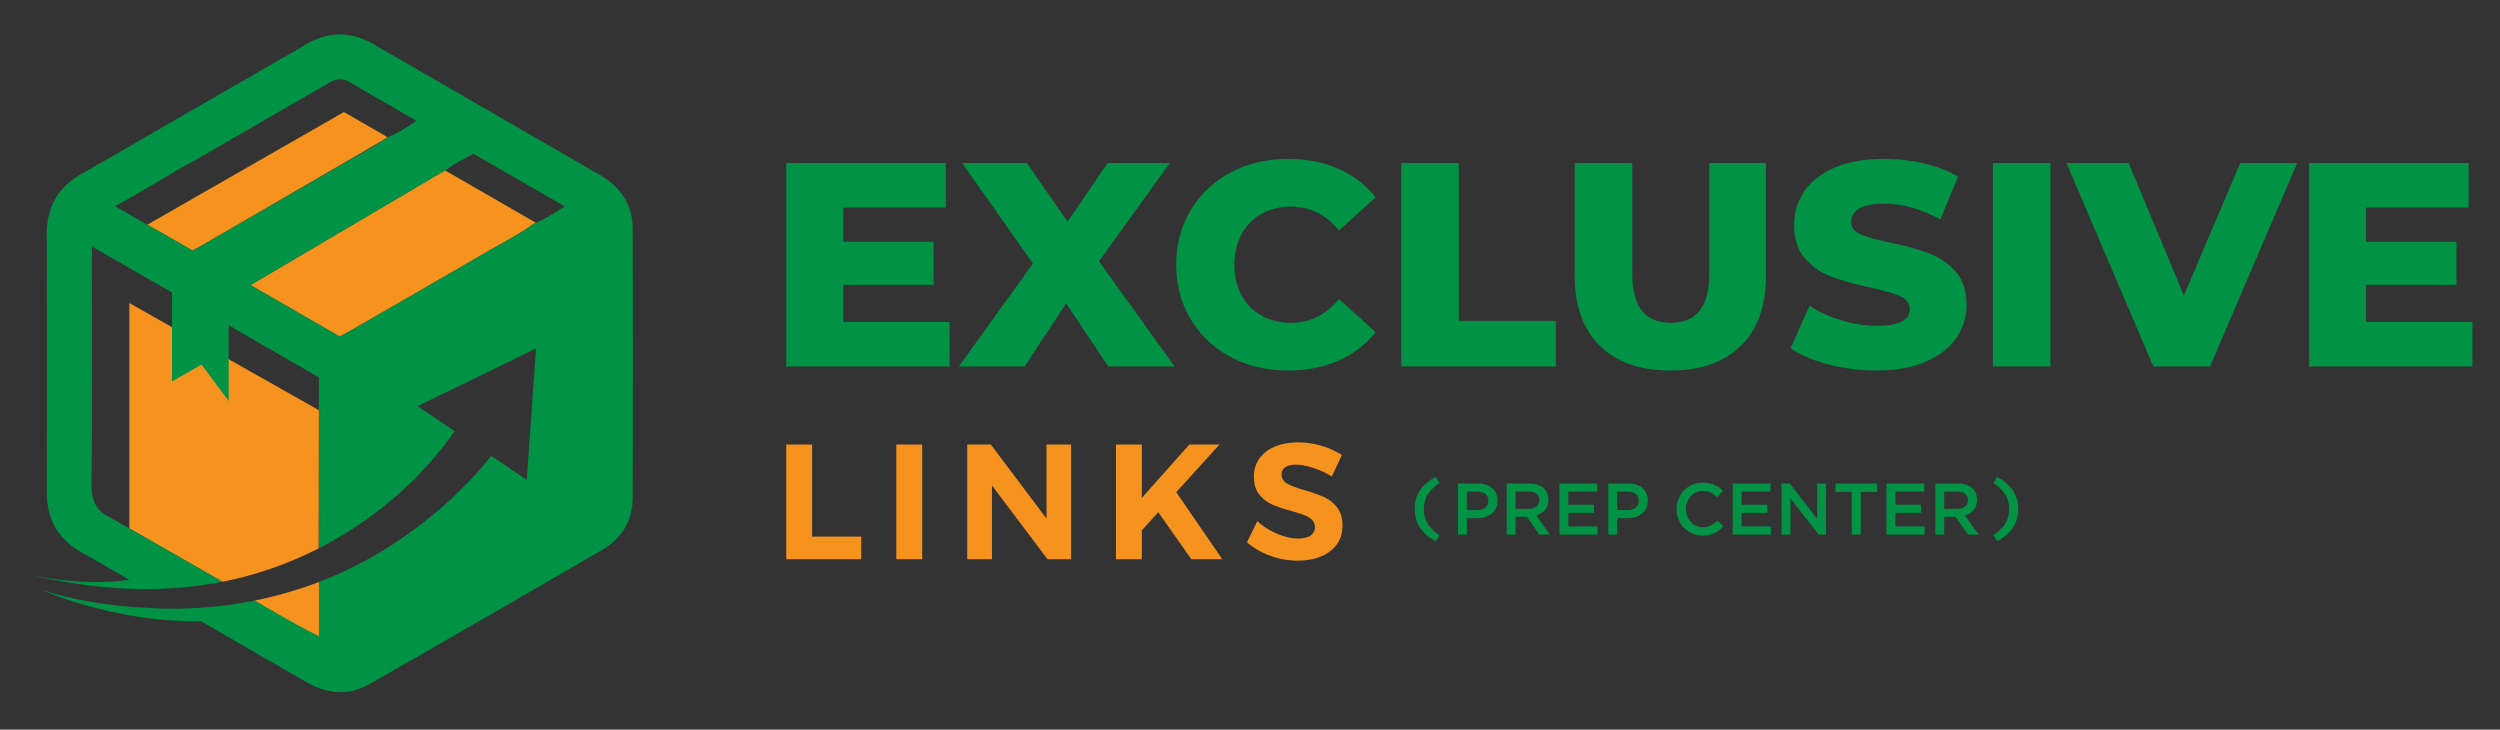 <?xml version="1.0" encoding="UTF-8"?>
<svg xmlns="http://www.w3.org/2000/svg" id="Layer_1" data-name="Layer 1" viewBox="0 0 4000 1167.32">
  <rect x="0" y="0" width="4000" height="1167.32" fill="#333333" stroke="none"/>
  <defs>
    <style>.cls-1{fill:#f6921e;}.cls-2{fill:#f8ca0a;}.cls-3{fill:#18273e;}.cls-4{fill:#fff;}.cls-5{fill:#009345;}</style>
  </defs>
  <path class="cls-1" d="M407.7,960.9a662,662,0,0,0,102.6-29.66l7.88,86.1-8.7.18-3.61,13.91Z"></path>
  <path class="cls-1" d="M510.29,656.34l-.49,221.07a593.1,593.1,0,0,1-152.95,53.26l-.89.17L206.88,845.33V484.84l56.29,31.81,12,6.81,12.51,7.08,78.13,44.15,7.68,4.35,32.16,18.18Z"></path>
  <path class="cls-1" d="M620.56,219.82l-6.9,4c-17.31,12.91-36.91,22.08-55.49,32.89Q449.59,319.9,340.63,382.47l-32.08,18.64-.53-.3-72.31-41.28L550.28,179.28l70,40.36Z"></path>
  <path class="cls-1" d="M857.63,356.58c-1.27.54-2.54,1.07-3.83,1.58-22.06,16.2-46.51,28.46-70.07,42.15Q669,467,553.86,533c-2.81,1.61-5.76,3-10.52,5.39L401.7,456.68c0-.41,0-.8.07-1.18L709.88,273.84l2.13-1.26.41.23Z"></path>
  <polygon class="cls-2" points="405.69 597.22 373.53 579.04 373.53 579.04 405.69 597.22"></polygon>
  <path class="cls-2" d="M495.63,757.91a1.34,1.34,0,0,0,.09.26.71.71,0,0,0,.16,0Z"></path>
  <path class="cls-3" d="M201.59,320.31q15.57-8.81,30.78-17.8ZM274.75,195q-10,5.76-19.91,11.55L277,193.72C276.24,194.12,275.48,194.53,274.75,195ZM447.3,95.41C436.93,101,426.86,107,416.79,113.08l32.3-18.64C448.5,94.77,447.9,95.08,447.3,95.41ZM394.77,208.62q65-37.5,130-75.16Zm0,0q65-37.5,130-75.16ZM201.59,320.31q15.57-8.81,30.78-17.8Z"></path>
  <path class="cls-3" d="M325.67,391.09c-5.69,3.28-11.48,6.35-17.65,9.73l.52.3,32.09-18.66Zm40.18,129.09v.36l22.58,13.07Zm254.4-300.53c-.77.31-1.55.61-2.34.91-1.4,1.11-2.81,2.2-4.25,3.27l6.9-4,1.75-1C621.62,219.1,620.94,219.36,620.25,219.65ZM712,272.57l-2.13,1.27c.84-.34,1.69-.67,2.54-1,.39-.15.76-.31,1.15-.48,1.09-.9,2.21-1.78,3.34-2.63Zm0,0-2.13,1.27c.84-.34,1.69-.67,2.54-1,.39-.15.76-.31,1.15-.48,1.09-.9,2.21-1.78,3.34-2.63Z"></path>
  <polygon class="cls-3" points="388.43 533.61 365.85 520.54 365.85 520.18 388.43 533.61"></polygon>
  <path class="cls-3" d="M254.85,206.51q-24.79,14.4-49.59,28.82l-10.68,6.18q-28.11,16.26-56.34,32.27Z"></path>
  <path class="cls-3" d="M285.21,189a55.77,55.77,0,0,1-8.22,4.75Z"></path>
  <path class="cls-3" d="M320.44,251.59l-88.07,50.92C261.8,285.22,290.61,267.77,320.44,251.59Z"></path>
  <path class="cls-3" d="M394.76,208.62l-6.9,4,1.71-1Z"></path>
  <path class="cls-3" d="M416.79,113.08c-12,7.24-24,14.5-36.39,21Z"></path>
  <path class="cls-3" d="M176.62,828.09a58.59,58.59,0,0,1-11-6.32Z"></path>
  <path class="cls-3" d="M356.33,1014l-69.45-40.06q4.42,2.29,8.8,4.85Q326,996.43,356.33,1014Z"></path>
  <path class="cls-2" d="M405.71,828.47h.1v.12l-.12,0S405.7,828.5,405.71,828.47Z"></path>
  <path class="cls-2" d="M421.43,824.54l.09.13-.26.06,0-.22Z"></path>
  <path class="cls-2" d="M495.88,758.13l-.17,0a2.5,2.5,0,0,1-.09-.25Z"></path>
  <path class="cls-3" d="M613.66,223.83c-17.31,12.91-36.91,22.08-55.49,32.89Q449.59,319.9,340.63,382.47Z"></path>
  <path class="cls-3" d="M622.31,218.8l44-25.53C651.11,203.36,637.46,212.47,622.31,218.8Z"></path>
  <path class="cls-3" d="M755.93,246.68l-39,23C728.78,260.72,742.4,254.58,755.93,246.68Z"></path>
  <path class="cls-4" d="M260.07,973.67q-20.85-.42-41.75-2.13C234.52,972.75,248.79,973.36,260.07,973.67Z"></path>
  <path class="cls-3" d="M49.66,920.07l-1.77-.37a.16.16,0,0,1-.09,0c-1.23-.3-2.47-.59-3.69-.91Z"></path>
  <path class="cls-5" d="M407.69,960.89q-29.83,6-60.15,9.19t-60.86,3.71l.19.1s-6.86.15-18.62,0c-.73,0-1.48,0-2.27,0-1.86,0-3.84-.08-5.92-.14-11.28-.32-25.54-.92-41.74-2.13h-.1c-2.51-.19-5.07-.38-7.68-.63-43-3.56-97.51-11.28-145.36-27.87H65.1c3.53,1.6,120,53.39,256.34,50.79h.16q17.36,10.06,34.72,20.11l.6.34c44.33,25.64,88.77,51.12,133,76.85,33.67,19.55,68.09,22.35,102.07,2.92q186.3-106.62,371.9-214.58c31.62-18.37,48.33-47.12,48.43-83.89q.49-214.82,0-429.63c-.09-35.94-17-63.44-47.06-82.79-7.09-4.57-14.57-8.59-21.89-12.82Q771,170.83,598.6,71.25C562,50.05,526,49.4,489.6,71.07c-3.73,2.23-7.44,4.44-11.19,6.65C468.73,83.45,459,89.1,449.09,94.44l-32.31,18.65c-12,7.24-24,14.49-36.38,21l-39.66,22.89-33.52,19.35-22,12.69a55.44,55.44,0,0,1-8.23,4.74L254.83,206.5q-24.78,14.42-49.58,28.83l-10.66,6.17q-28.14,16.29-56.35,32.28l-7.19,4.06c-38.32,21.54-56.42,53.56-56.3,97.41q.57,205,0,410.11c-.16,44.6,17.6,77.51,56.88,99,4.27,2.34,8.5,4.76,12.67,7.22v0l.71.39,50.29,29,11.61,6.68s-64.77,11.82-157-7.61c44.6,10.38,108.69,21.78,176.72,22.45l6,0h0a654.25,654.25,0,0,0,84.06-5.4q19.74-2.48,39.26-6.36l-1.25-.73-1.6-.92-.28-.14-90.69-52L240,864.38l-50.2-28.71v0l-13.2-7.55a57.55,57.55,0,0,1-11-6.34l0,0c-14.7-10.82-19.62-27-19.3-49.43,1.68-117.69.7-235.42.7-353.14V394.32l128.26,73.77V610.25l47.21-27L341.58,609l21.35,28.67,2.91,3.94V520.17l22.6,13.44c41.41,23.87,81.79,47.12,121.86,70.2V877.16c86-43.85,161.52-108.23,217.27-187.27l-59.4-40.11,94.74-46.12,94.71-46.15L850.2,662.64l-7.4,105.08L786,729.32c-.12.17-.25.31-.37.48C745.33,780.4,696.88,824,643.8,860.6a626.27,626.27,0,0,1-133.5,70.64v84.29c-.25.64-.52,1.25-.81,1.88,0,0,0,.06,0,.1l0,0c-7.9-4-15.72-8.09-23.52-12.26q-6.2-3.32-12.36-6.71c-3.07-1.67-6.17-3.38-9.22-5.09-1-.54-2-1.08-3-1.65q-3.94-2.19-7.86-4.42c-4.15-2.35-8.26-4.71-12.4-7.08-3.42-2-6.86-3.94-10.26-5.93M340.64,382.46l-32.09,18.66-.54-.31-72.3-41.28-51.62-29.48q8.82-4.82,17.49-9.74l30.79-17.8c29.42-17.29,58.25-34.74,88.06-50.92l67.43-39,6.9-4,130-75.16c10.72-6.23,21.23-9.69,33-2.87,35.41,20.51,70.89,40.94,108.56,62.69-15.17,10.09-28.81,19.18-43.95,25.52l-1.75,1-6.9,4c-17.32,12.89-36.92,22.08-55.5,32.88Q449.57,319.9,340.64,382.46Zm517-25.89c-1.27.56-2.52,1.08-3.83,1.58-22,16.2-46.5,28.46-70.06,42.16Q669,467,553.86,533c-2.8,1.62-5.76,3-10.53,5.4-46.91-27.05-94.61-54.57-141.63-81.67,0-.4,0-.81.07-1.17l308.1-181.67,2.14-1.27,4.9-2.88c11.87-9,25.5-15.1,39-23l1.42-.83L903.8,330.32C887.68,340.26,873.4,349.79,857.62,356.57Z"></path>
  <path class="cls-5" d="M1519.33,515.17v71.14H1258V260.81h255.28V332H1349.14v54.87h144.61v68.82H1349.14v59.52Z"></path>
  <path class="cls-5" d="M1773.22,586.31l-67.43-100.9-66.49,100.9H1534.21L1652.78,421.7,1539.32,260.81H1643l65.1,93.93,64.17-93.93h99.51L1758.34,418l120.9,168.33Z"></path>
  <path class="cls-5" d="M1969.22,571.2q-40.7-21.63-63.94-60.22T1882,423.56q0-48.82,23.25-87.42t63.94-60.21q40.68-21.63,91.83-21.63,44.64,0,80.45,15.81A155,155,0,0,1,2201,315.68l-58.59,53q-31.63-38.12-76.73-38.13-26.5,0-47.2,11.63A80.7,80.7,0,0,0,1986.42,375Q1975,396.14,1975,423.56t11.39,48.59a80.6,80.6,0,0,0,32.08,32.79q20.7,11.63,47.2,11.62,45.11,0,76.73-38.13l58.59,53A154.66,154.66,0,0,1,2141.5,577q-35.82,15.81-80.45,15.81Q2009.9,592.82,1969.22,571.2Z"></path>
  <path class="cls-5" d="M2241.93,260.81H2334v252.5h155.31v73H2241.93Z"></path>
  <path class="cls-5" d="M2559.76,553.3q-40.23-39.52-40.23-112.07V260.81h92.07V438.44q0,78.12,61.85,78.12,61.38,0,61.38-78.12V260.81h90.67V441.23q0,72.54-40.22,112.07t-112.76,39.52Q2600,592.82,2559.76,553.3Z"></path>
  <path class="cls-5" d="M2925.47,583.06q-37.2-9.76-60.45-26l30.23-67.89q21.86,14.42,50.68,23.25a192.94,192.94,0,0,0,56.73,8.83q53,0,53-26.5,0-13.95-15.11-20.69T2992,459.83q-36.73-7.89-61.38-17a103.21,103.21,0,0,1-42.32-29.06q-17.67-20-17.67-53.94a93.33,93.33,0,0,1,16.28-53.71q16.27-23.94,48.59-37.89t79.28-14a280,280,0,0,1,63.24,7.21q31.16,7.22,54.87,21.16L3104.5,351q-46.52-25.11-90.21-25.11-27.45,0-40,8.14t-12.56,21.16q0,13,14.88,19.53t47.9,13.48q37.2,7.92,61.61,17A106.28,106.28,0,0,1,3128.44,434q17.89,19.75,17.91,53.7a91.56,91.56,0,0,1-16.28,53q-16.28,23.71-48.82,37.9t-79.05,14.18A301,301,0,0,1,2925.47,583.06Z"></path>
  <path class="cls-5" d="M3188.66,260.81h92.06v325.5h-92.06Z"></path>
  <path class="cls-5" d="M3675.5,260.81,3536,586.31h-90.68l-139-325.5h99.51l88.35,212,90.2-212Z"></path>
  <path class="cls-5" d="M3955.89,515.17v71.14H3694.57V260.81h255.28V332H3785.71v54.87h144.61v68.82H3785.71v59.52Z"></path>
  <path class="cls-1" d="M1258,711.25h41.41V858.53H1378v36.16H1258Z"></path>
  <path class="cls-1" d="M1434.1,711.25h41.41V894.69H1434.1Z"></path>
  <path class="cls-1" d="M1674.41,711.25h39.31V894.69H1676l-88.84-117.93V894.69h-39.57V711.25h37.73l89.1,118.45Z"></path>
  <path class="cls-1" d="M1955.61,894.69h-49.53l-52.94-75.21-26.21,29.09v46.12h-41.4V711.25h41.4v85.43l76-85.43h48.22L1882,787.51Z"></path>
  <path class="cls-1" d="M2100.92,748.59q-15.86-5.12-27.12-5.11-10.76,0-17,3.93a12.76,12.76,0,0,0-6.3,11.53q0,9.7,9.05,14.81t27.91,10.61a240.78,240.78,0,0,1,31.05,11,55.15,55.15,0,0,1,20.84,16.51q8.64,11,8.64,29.09,0,17.56-9.3,30.27t-25.55,19.26q-16.26,6.54-37,6.55a126.51,126.51,0,0,1-43.77-7.86,117.94,117.94,0,0,1-37.21-21.49l16.51-33.81a111.46,111.46,0,0,0,32,20.18q18.09,7.6,33,7.6,12.84,0,20.05-4.72a16.47,16.47,0,0,0,2.36-25.28,37.14,37.14,0,0,0-12.32-7.47q-7.47-2.88-20.57-6.56a232.25,232.25,0,0,1-30.79-10.48,54.13,54.13,0,0,1-20.58-16q-8.64-10.75-8.64-28.57,0-16.51,8.91-29T2040,714.52q16-6.67,37.21-6.68a128.85,128.85,0,0,1,37.22,5.5A126,126,0,0,1,2146.91,728l-16,34.33A139.36,139.36,0,0,0,2100.92,748.59Z"></path>
  <path class="cls-5" d="M2292.22,781.52a49.86,49.86,0,0,0-7.88,9.63,39.05,39.05,0,0,0-4.63,10.83,49.21,49.21,0,0,0-1.51,12.52q0,13.47,6.14,23.4t19,18.35L2297,866q-16.5-9-25-21.66t-8.49-29.84q0-17.22,8.49-29.85T2297,763l6.37,9.75A78.19,78.19,0,0,0,2292.22,781.52Z"></path>
  <path class="cls-5" d="M2393.4,813.21a25.13,25.13,0,0,1-7,8.76,31.4,31.4,0,0,1-10.41,5.3,43.61,43.61,0,0,1-12.75,1.81H2347v26.26h-14.24V773.65h32.21a40.43,40.43,0,0,1,12.89,1.93,27.49,27.49,0,0,1,9.81,5.54,24.47,24.47,0,0,1,6.18,8.64,28.32,28.32,0,0,1,2.16,11.32A27.3,27.3,0,0,1,2393.4,813.21Zm-16.82-22.91q-4.8-3.69-12.88-3.7H2347v29.53h16.74q8.19,0,12.94-4a13.4,13.4,0,0,0,4.74-10.72Q2381.38,794,2376.58,790.3Z"></path>
  <path class="cls-5" d="M2463.07,855.34l-20.13-28.47h-18v28.47h-14.24V773.65h36.42a41.41,41.41,0,0,1,12.66,1.81,27.72,27.72,0,0,1,9.57,5.13,22.28,22.28,0,0,1,6,8.17,29.11,29.11,0,0,1,.64,20,23.5,23.5,0,0,1-10.16,12.37,30.32,30.32,0,0,1-7.87,3.33l22,30.92Zm-4.68-65.28q-4.45-3.45-12.53-3.46h-21v27.55H2446q7.72,0,12.29-3.75a12.36,12.36,0,0,0,4.57-10.08Q2462.84,793.52,2458.39,790.06Z"></path>
  <path class="cls-5" d="M2555.5,786.6h-46.21v21h41v12.95h-41v21.83h46.79v13h-61V773.65h60.45Z"></path>
  <path class="cls-5" d="M2633.91,813.21a25,25,0,0,1-7,8.76,31.4,31.4,0,0,1-10.41,5.3,43.63,43.63,0,0,1-12.76,1.81h-16.25v26.26h-14.24V773.65h32.21a40.43,40.43,0,0,1,12.89,1.93,27.49,27.49,0,0,1,9.81,5.54,24.47,24.47,0,0,1,6.18,8.64,28.32,28.32,0,0,1,2.16,11.32A27.16,27.16,0,0,1,2633.91,813.21ZM2617.1,790.3q-4.8-3.69-12.88-3.7h-16.74v29.53h16.74q8.19,0,12.94-4a13.4,13.4,0,0,0,4.74-10.72Q2621.9,794,2617.1,790.3Z"></path>
  <path class="cls-5" d="M2750.68,848.28a43.68,43.68,0,0,1-7.41,4.55,37.16,37.16,0,0,1-8.69,2.92,51.17,51.17,0,0,1-10.45,1,41.39,41.39,0,0,1-16.57-3.27,40.51,40.51,0,0,1-13.13-8.92,41.08,41.08,0,0,1-8.69-13.37,43.31,43.31,0,0,1-3.16-16.57,43.76,43.76,0,0,1,3.1-16.45,40.62,40.62,0,0,1,22-22.58,42.45,42.45,0,0,1,17-3.33,51.86,51.86,0,0,1,10.22.93,41.89,41.89,0,0,1,8.46,2.63,39.41,39.41,0,0,1,7.11,4,54.87,54.87,0,0,1,6.19,5.13l-9.22,10.62a46.26,46.26,0,0,0-10.39-7.35,27,27,0,0,0-12.48-2.8,25.71,25.71,0,0,0-10.8,2.27,26.82,26.82,0,0,0-8.58,6.19,28,28,0,0,0-5.6,9.16,31.8,31.8,0,0,0-2,11.32,32.3,32.3,0,0,0,2,11.38,28.54,28.54,0,0,0,5.6,9.28,26.52,26.52,0,0,0,8.58,6.24,25.56,25.56,0,0,0,10.8,2.27,27,27,0,0,0,12.83-2.85,50.54,50.54,0,0,0,10.62-7.77l9.22,9.34A52.6,52.6,0,0,1,2750.68,848.28Z"></path>
  <path class="cls-5" d="M2832.78,786.6h-46.22v21h41v12.95h-41v21.83h46.8v13h-61V773.65h60.46Z"></path>
  <path class="cls-5" d="M2907.47,773.65h14.23v81.69h-12l-45-58.12v58.12h-14.24V773.65h13.28l43.68,56.48Z"></path>
  <path class="cls-5" d="M2977.25,855.34h-14.47V787h-25.91v-13.3h66.29V787h-25.91Z"></path>
  <path class="cls-5" d="M3078.78,786.6h-46.21v21h41v12.95h-41v21.83h46.79v13h-61V773.65h60.45Z"></path>
  <path class="cls-5" d="M3148.92,855.34l-20.14-28.47h-18v28.47h-14.24V773.65h36.41a41.32,41.32,0,0,1,12.66,1.81,27.72,27.72,0,0,1,9.57,5.13,22.17,22.17,0,0,1,6,8.17,29.11,29.11,0,0,1,.64,20,23.65,23.65,0,0,1-4,7.12,24.46,24.46,0,0,1-6.13,5.25,30.39,30.39,0,0,1-7.88,3.33l22.06,30.92Zm-4.68-65.28q-4.45-3.45-12.53-3.46h-20.95v27.55h21.07q7.73,0,12.29-3.75a12.38,12.38,0,0,0,4.56-10.08Q3148.68,793.52,3144.24,790.06Z"></path>
  <path class="cls-5" d="M3195.68,763q16.37,9,24.92,21.72t8.54,29.79q0,17.09-8.54,29.78T3195.68,866l-6.37-9.75a78.19,78.19,0,0,0,11.13-8.78,49.86,49.86,0,0,0,7.88-9.63A39.05,39.05,0,0,0,3213,827a49.19,49.19,0,0,0,1.51-12.51q0-13.49-6.2-23.35t-19-18.41Z"></path>
</svg>
